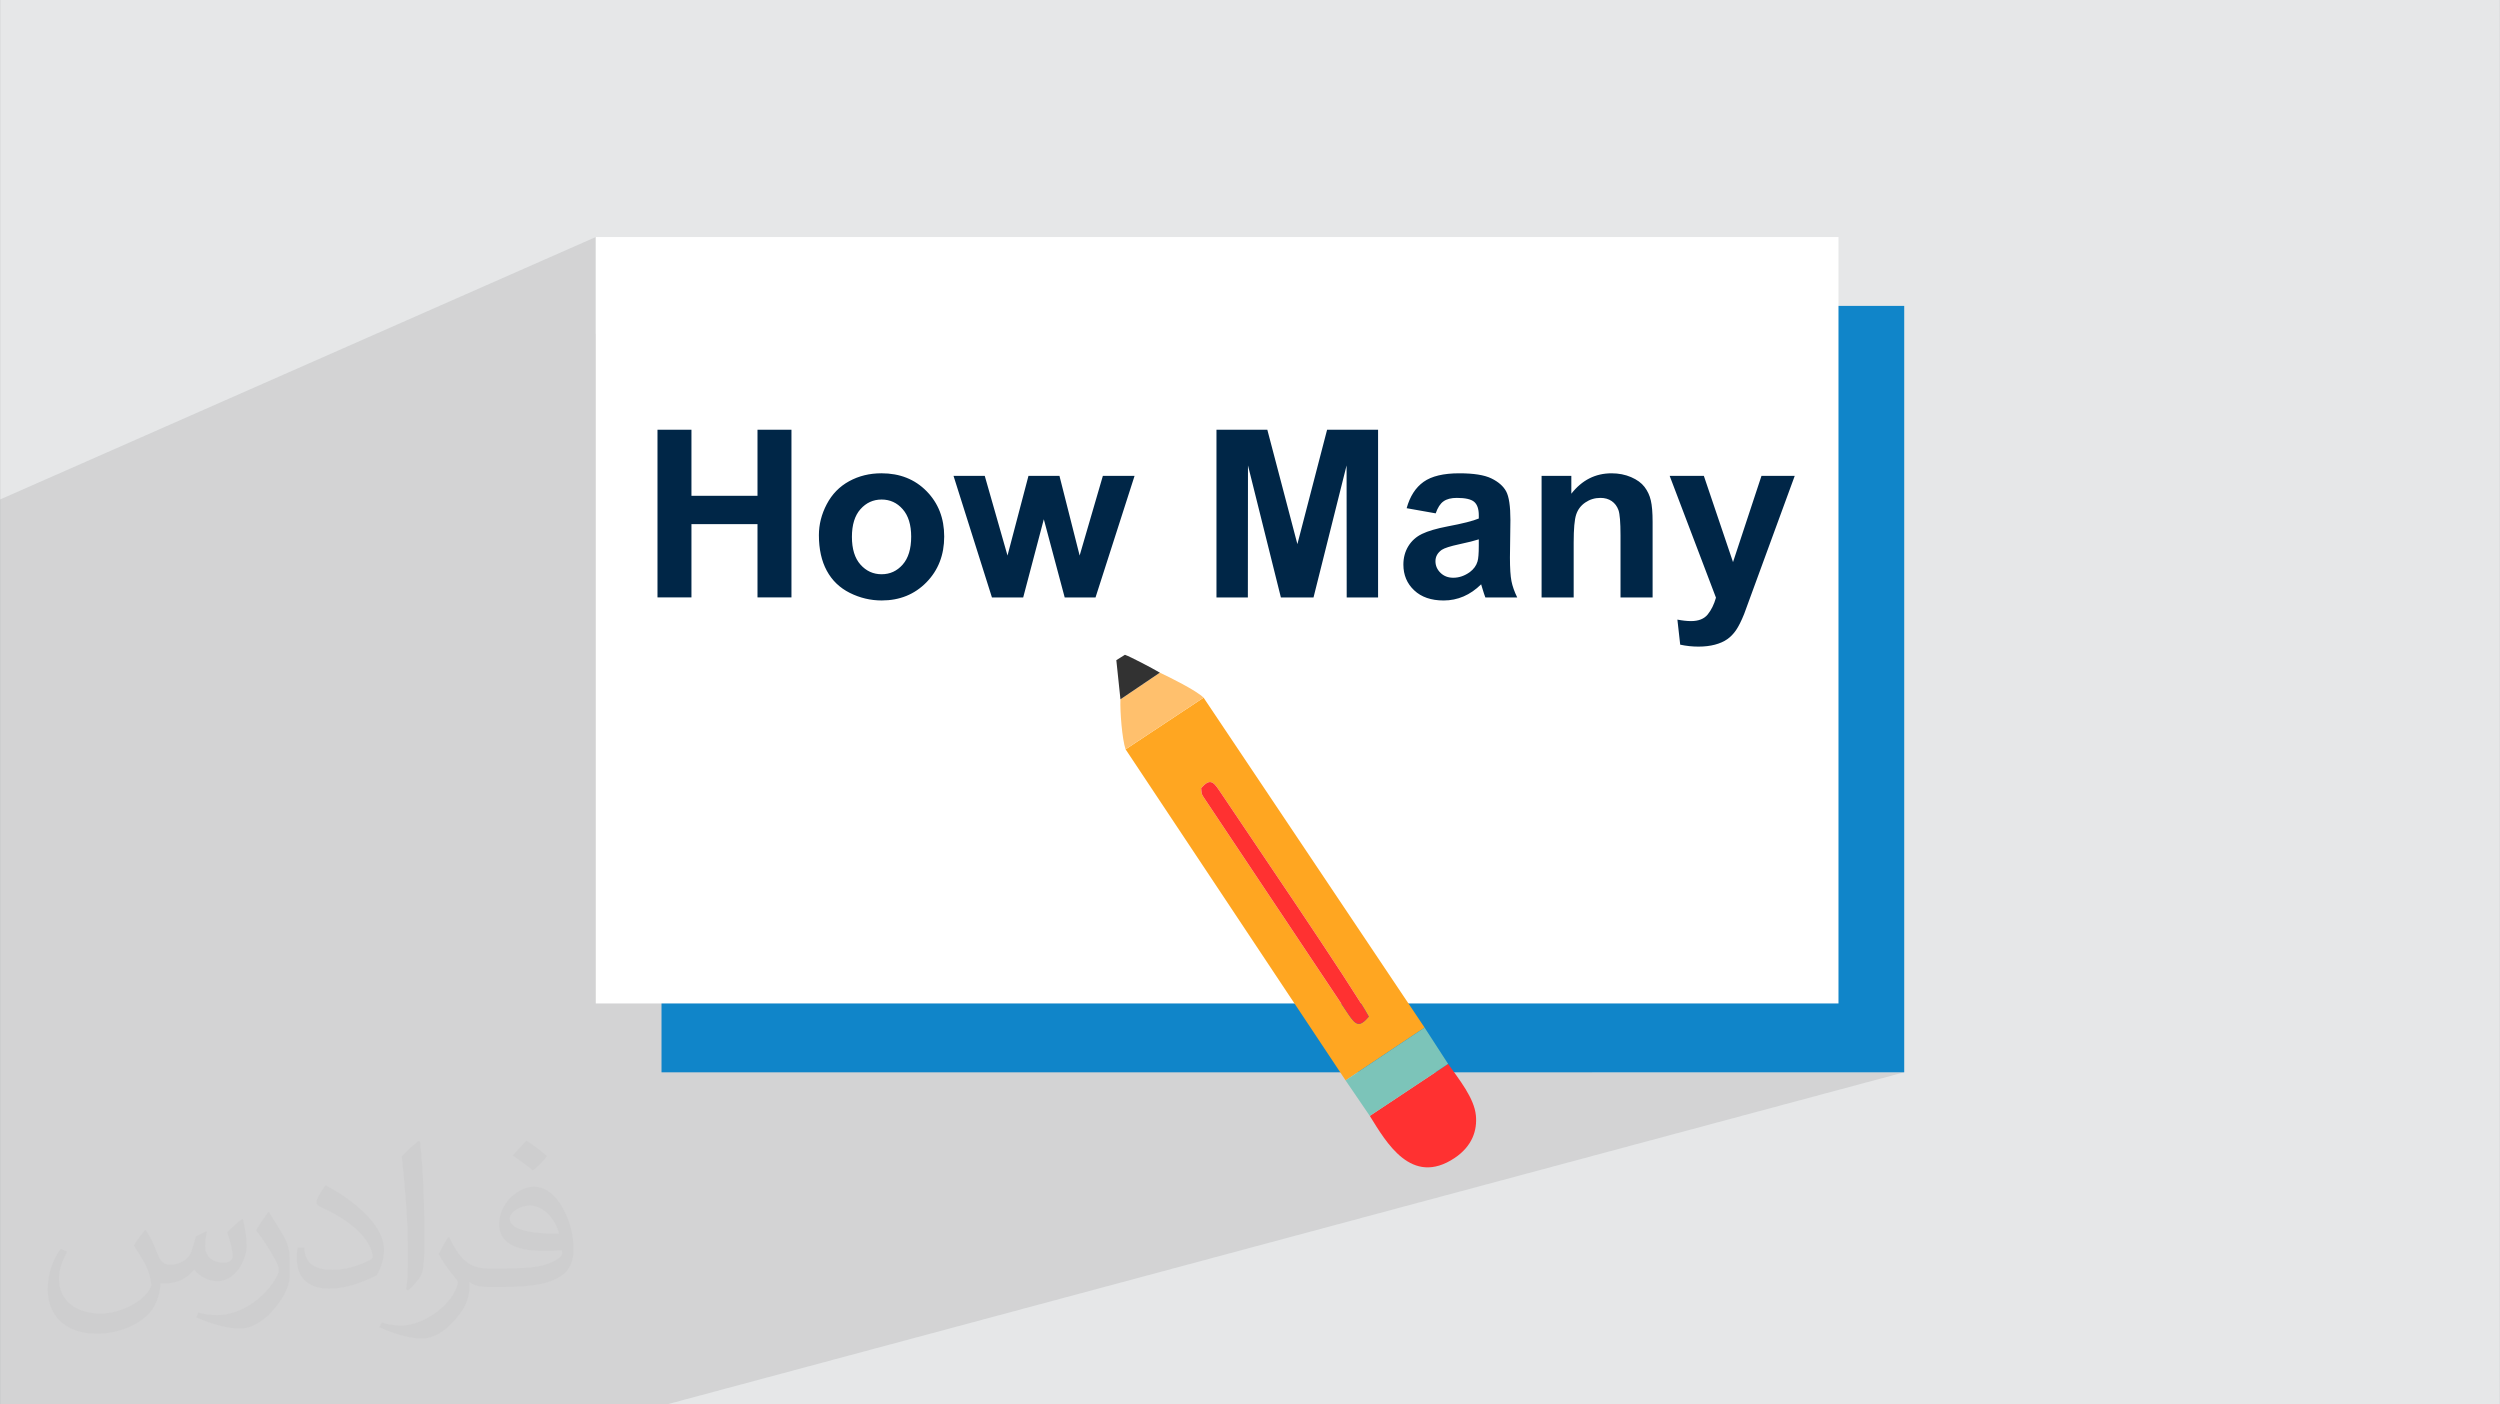 <?xml version="1.0" encoding="UTF-8"?>
<!DOCTYPE svg PUBLIC "-//W3C//DTD SVG 1.0//EN" "http://www.w3.org/TR/2001/REC-SVG-20010904/DTD/svg10.dtd">
<!-- Creator: CorelDRAW -->
<svg xmlns="http://www.w3.org/2000/svg" xml:space="preserve" width="3.708in" height="2.083in" version="1.0" style="shape-rendering:geometricPrecision; text-rendering:geometricPrecision; image-rendering:optimizeQuality; fill-rule:evenodd; clip-rule:evenodd"
viewBox="0 0 3702.73 2080.18"
 xmlns:xlink="http://www.w3.org/1999/xlink"
 xmlns:xodm="http://www.corel.com/coreldraw/odm/2003">
 <rect x="0" y="0" width="3702.73" height="2080.18" fill="#808080" stroke="none"/>
 <defs>
  <style type="text/css">
   <![CDATA[
    .fil3 {fill:#1085C9}
    .fil10 {fill:#323232}
    .fil8 {fill:#7CC4B9}
    .fil0 {fill:#E6E7E8}
    .fil7 {fill:#FF3131}
    .fil6 {fill:#FFA621}
    .fil9 {fill:#FFC06D}
    .fil4 {fill:white}
    .fil5 {fill:#002647;fill-rule:nonzero}
    .fil2 {fill:#373435;fill-opacity:0.031}
    .fil1 {fill:#2B2A29;fill-opacity:0.102}
   ]]>
  </style>
 </defs>
 <g id="Layer_x0020_1">
  <path class="fil0" d="M-0 0l3702.73 0 0 2080.18 -3702.73 0 0 -2080.18z"/>
  <path class="fil1" d="M-0 1553.62l0 -2.39 0 -7.02 0 -0.09 0 -3.59 0 -2.51 0 -11.31 0 -6.83 0 -0.39 0 -11.88 0 -6.92 0 -4.06 0 -22.08 0 -2.19 0 -14.14 0 -19.22 0 -14.63 0 -2.19 0 -10.05 0 -30.38 0 -3.57 0 -0.79 0 -7.61 0 -20.55 0 -5.07 0 -16.66 0 -5 0 -3.95 0 -31.87 0 -9.58 0 -27.24 0 -8.02 0 -38.3 0 -24.28 0 -3.11 0 -34.72 0 -34.59 0 -18.02 0 -35.54 0 -18.54 0 -163.78 0 -131.12 882.34 -388.78 0 143.53 97.36 -41.53 0 183.42 44.34 0 0 39.44 97.83 -39.44 50.3 0 0 108.84 96.47 -37.71 -2.81 1.14 -2.77 1.23 -2.74 1.33 -2.7 1.42 -5.2 3.09 -4.9 3.42 -4.6 3.74 -4.29 4.07 -3.99 4.41 -3.69 4.74 -3.38 5.07 -3.08 5.41 -1.42 2.78 -1.32 2.79 -1.23 2.81 -1.14 2.82 -1.05 2.83 -0.96 2.84 -0.86 2.85 -0.77 2.87 -0.61 2.56 77.47 -29.97 4.19 -1.12 4.38 -0.66 4.57 -0.22 4.55 0.22 4.36 0.66 2.66 0.71 94.93 -36.64 11.96 37.84 99.05 -37.84 -10.83 41.17 289.29 -109.51 0 61.13 163.86 -61.13 -18.22 70.14 47.07 -17.29 0.06 63.55 126.82 -45.89 -2.83 1.14 -2.7 1.23 -2.56 1.34 -2.43 1.43 -2.29 1.53 -4.28 3.38 -3.96 3.81 -3.63 4.23 -3.3 4.67 -2.98 5.09 -2.65 5.52 -2.32 5.95 -1.99 6.38 15.8 2.8 44.9 -16.09 2.39 -0.72 2.57 -0.55 2.74 -0.4 2.92 -0.24 3.1 -0.08 4.52 0.09 4.15 0.28 3.77 0.46 3.4 0.64 3.02 0.83 2.65 1.01 1.34 0.71 102.62 -36.63 0 28.23 78.42 -27.8 -3.87 1.54 -3.77 1.77 -3.68 2.01 -3.58 2.24 -3.48 2.48 -3.39 2.72 -3.29 2.95 -3.2 3.19 -3.1 3.43 -3.01 3.66 -44.06 15.57 0 18.79 72.59 -25.53 2.76 -0.95 2.83 -0.74 2.92 -0.53 3 -0.32 3.08 -0.11 2.39 0.07 2.3 0.22 2.21 0.37 0.53 0.13 95.09 -33.4 15.86 41.71 120.13 -41.71 -42.15 127.72 -40.14 13.55 14.87 39.12 -1.12 3.69 -1.24 3.53 -1.36 3.36 -1.48 3.2 -1.59 3.03 -1.71 2.87 -1.82 2.7 -1.94 2.54 -2.13 2.3 -2.4 1.99 -2.67 1.68 -2.94 1.37 -3.21 1.07 -30.29 10.05 2.94 26.24 3.33 0.67 3.34 0.58 3.35 0.5 3.37 0.4 3.38 0.32 3.4 0.23 3.41 0.14 3.42 0.05 3.36 -0.05 3.27 -0.14 3.18 -0.23 3.1 -0.32 3.01 -0.4 2.92 -0.5 2.82 -0.58 2.74 -0.67 2.66 -0.75 2.55 -0.82 -750.09 246.14 191.35 286.87 736.57 0 -365.53 102 462.89 0 -706.07 189.53 206.84 302.35 -206.84 -302.35 -14.36 3.85 176.06 298.49 -176.06 -298.49 -30.29 8.13 157.97 290.36 -157.97 -290.36 -45.37 12.18 143.57 278.19 -143.57 -278.19 -1036.36 278.19 -154.43 0 -238.61 0 -84.28 0 -0.06 0 -0 0 -0.03 0 -133.55 0 -56.17 0 -0.02 0 -0.01 0 -0.04 0 -129.26 0 -96 0 -0.05 0 -54.83 0 -0.04 0 -0.01 0 -0.01 0 -0.03 0 -40.51 0 0 -181.92 0 -121.32 0 -3.64 0 -0.01 0 -16.09 0 -0.01 0 -4.23 0 -0.01 0 -75.44 0 -0.56 0 -0 0 -12.42 0 -9.94 0 -8.89 0 -4.18 0 -10.06 0 -7.41 0 -12.2 0 -0 0 -5.44 0 -9.72 0 -1.05 0 -0 0 -12.3 0 -14.19 0 -0.04 0 -3.61 0 -4.69 0 -2.96 0 -2.87 0 -1.34z"/>
  <path class="fil2" d="M215.96 1821.93c7.07,10.71 11.65,21.01 16.13,32.45 3.33,6.66 5.09,18.93 20.7,18.93 4.57,0 11.13,-1.35 16.95,-4.57 6.55,-3.44 11.54,-8.64 14.15,-16.53l6.24 -21.01 15.19 -7.49 1.04 1.04c-2.08,7.91 -2.59,15.5 -2.59,21.43 0,17.57 15.19,24.23 27.25,24.23 7.07,0 13.42,-3.44 13.42,-9.89 0,-8.32 -3.53,-22.47 -8.12,-35.16 7.07,-7.07 14.15,-14.15 22.26,-19.87l1.25 0.63c3.53,14.98 5.51,29.75 5.51,39.63 0,9.67 -4.27,20.39 -7.8,27.36 -7.28,13.73 -20.18,24.65 -35.78,24.65 -11.85,0 -25.06,-5.93 -34.12,-16.95l-0.52 0c-8.53,10.61 -21.74,20.18 -42.86,20.18l-6.55 0c-1.04,13.94 -4.05,23.81 -8.64,32.66 -12.58,24.54 -49.92,41.92 -85.08,41.92 -48.89,0 -73.43,-28.19 -73.43,-65.73 0,-23.19 7.59,-44.72 19.24,-60.01l9.56 3.95c-7.28,13.94 -12.17,27.04 -12.17,39.94 0,35.16 28.61,51.9 61.58,51.9 30.58,0 68.44,-19.45 75.31,-42.02 -2.59,-24.65 -11.85,-36.19 -26,-58.66 4.27,-7.49 9.78,-14.98 16.64,-22.98l1.25 0 0 0 0 0 -0.01 -0.04zm563.83 -132.3c10.3,6.45 20.39,14.04 30.27,22.78 -5.51,7.8 -12.38,14.88 -20.91,21.12 -9.89,-8.01 -19.76,-14.88 -29.86,-22.16 6.86,-7.7 13.63,-15.08 20.49,-21.74l0 0 0 0 0 0 0 0 0 0 0.01 0zm5.3 96.11c-16.64,0 -30.27,10.92 -30.27,19.03 0,17.38 33.28,22.78 73.12,22.56 -4.99,-20.39 -22.47,-41.61 -42.86,-41.61l0 0.01zm-37.35 92.99c21.64,0 40.57,-0.63 55.02,-4.27 16.13,-4.05 29.75,-12.17 29.75,-17.78 0,-1.46 0,-3.22 -0.52,-4.68 -9.05,0.83 -19.45,0.83 -28.5,0.83 -29.33,0 -51.79,-6.66 -60.64,-23.09 -2.19,-4.57 -3.74,-9.67 -3.74,-15.5 0,-15.92 6.86,-31.41 18.93,-42.13 10.08,-8.84 21.22,-14.35 32.55,-14.35 20.49,0 36.81,16.44 48.26,42.34 6.24,14.15 10.5,30.47 10.5,51.07 0,13.73 -3.74,25.27 -12.27,33.8 -15.92,15.4 -45.24,21.22 -90.17,21.22l-20.39 0 0 0 -5.3 0c-11.13,0 -19.14,-1.98 -25.48,-6.86l-1.04 0c0.31,2.59 0.52,5.09 0.52,7.49 0,10.08 -3.33,22.98 -10.08,33.28 -19.97,29.64 -41.61,42.53 -60.33,42.53 -18.93,0 -42.13,-7.28 -63.03,-16.75l3.74 -7.28c6.76,2.81 16.13,4.68 29.02,4.68 33.8,0 78.21,-32.45 83.72,-64.17 -1.25,-2.59 -3.53,-6.03 -6.76,-9.67 -9.89,-11.75 -16.13,-21.53 -21.95,-31.82 4.99,-9.89 9.56,-17.78 13.83,-24.96l1.77 -0.21c14.46,29.44 27.56,46.28 56.78,46.28l4.57 0 0 0 21.22 0 0 0 0 0 0 0 0 0 0 0 0.04 0zm-146.45 31.1c2.5,-13.52 2.7,-28.7 2.7,-42.86l0 -21.01c0,-39.21 -4.99,-96.2 -9.05,-133.34 7.07,-7.59 16.95,-16.53 24.75,-22.56l2.29 0.63c5.3,46.7 6.55,100.79 6.55,150.81 0,13.11 -0.52,25.9 -1.77,35.26 -0.73,11.85 -7.59,20.8 -22.26,34.53l-3.22 -1.46zm-150.71 -61.89c0.73,18.41 9.78,32.87 41.4,32.87 19.66,0 36.3,-5.09 54.71,-13.83 3.33,-1.46 5.09,-3.44 5.09,-5.09 0,-11.54 -8.84,-26.83 -23.71,-40.77 -14.46,-13.11 -33.6,-24.65 -51.48,-32.35 -6.14,-2.59 -8.12,-5.3 -8.12,-7.91 0,-5.3 7.07,-16.44 12.9,-24.44l1.98 -0.21c20.49,10.71 43.38,26.63 60.33,44.3 15.4,16.33 24.96,32.87 24.96,50.86 0,13.31 -4.05,25.79 -10.61,37.44 -22.47,11.33 -46.39,19.97 -70.1,19.97 -28.81,0 -48.47,-13.52 -48.47,-45.24 0,-3.44 0,-8.73 1.25,-15.61l9.89 0 0 0 0 0 0 0 0 0 0 0 -0.01 0zm-52.11 -52.32l17.89 28.92c6.55,10.71 12.69,22.37 12.69,40.77l0 23.5c0,19.03 -12.17,39.42 -31.82,59.6 -15.4,13.63 -29.02,19.45 -41.61,19.45 -18.72,0 -40.15,-5.82 -64.9,-16.44l2.81 -7.28c7.8,2.08 16.84,3.84 27.98,3.84 35.58,-0.21 71.97,-26.21 88.61,-57.93 1.98,-3.64 2.7,-7.07 2.7,-9.47 0,-3.64 -1.98,-7.7 -3.53,-11.33 -9.05,-17.05 -19.14,-32.66 -30.27,-47.12 5.82,-9.16 11.65,-17.99 17.99,-26.73l1.46 0.21 0 0 0 0 0 0 0 0 0 0 -0.01 0z"/>
  <g id="_2284146791616">
   <g>
    <rect class="fil3" x="979.7" y="453.09" width="1840.68" height="1135.22"/>
    <rect class="fil4" x="882.34" y="351.09" width="1840.68" height="1135.22"/>
   </g>
   <path class="fil5" d="M973.74 884.9l0 -248.39 50.3 0 0 97.83 97.83 0 0 -97.83 50.3 0 0 248.39 -50.3 0 0 -108.58 -97.83 0 0 108.58 -50.3 0zm239.08 -92.22c0,-15.84 3.87,-31.16 11.68,-45.97 7.81,-14.86 18.85,-26.13 33.13,-33.94 14.28,-7.81 30.18,-11.74 47.81,-11.74 27.23,0 49.5,8.84 66.9,26.54 17.4,17.75 26.07,40.07 26.07,67.13 0,27.29 -8.79,49.9 -26.31,67.82 -17.58,17.92 -39.66,26.88 -66.32,26.88 -16.48,0 -32.21,-3.76 -47.18,-11.22 -14.92,-7.46 -26.31,-18.39 -34.11,-32.84 -7.81,-14.4 -11.68,-31.98 -11.68,-52.68zm48.91 2.55c0,17.86 4.22,31.57 12.66,41.05 8.5,9.54 18.91,14.28 31.34,14.28 12.37,0 22.78,-4.74 31.17,-14.28 8.38,-9.48 12.6,-23.3 12.6,-41.4 0,-17.63 -4.22,-31.22 -12.6,-40.7 -8.38,-9.54 -18.79,-14.28 -31.17,-14.28 -12.43,0 -22.84,4.74 -31.34,14.28 -8.44,9.48 -12.66,23.19 -12.66,41.05zm207.39 89.68l-56.89 -180.05 46.26 0 33.7 118.01 31.05 -118.01 45.91 0 29.89 118.01 34.4 -118.01 46.95 0 -57.82 180.05 -45.67 0 -30.93 -115.81 -30.53 115.81 -46.31 0zm332.58 0l0 -248.39 75.33 0 44.52 169.41 44 -169.41 75.51 0 0 248.39 -46.48 0 -0.17 -195.54 -48.97 195.54 -48.34 0 -48.74 -195.54 -0.17 195.54 -46.48 0zm324.71 -124.54l-43.02 -7.63c4.86,-17.58 13.24,-30.58 25.1,-39.03 11.85,-8.44 29.49,-12.66 52.85,-12.66 21.22,0 37.06,2.48 47.47,7.52 10.35,5.03 17.69,11.39 21.92,19.14 4.22,7.75 6.36,21.92 6.36,42.61l-0.7 55.51c0,15.79 0.75,27.47 2.26,34.98 1.5,7.52 4.34,15.55 8.5,24.11l-47.18 0c-1.21,-3.12 -2.78,-7.75 -4.57,-13.88 -0.75,-2.83 -1.33,-4.68 -1.67,-5.55 -8.1,7.98 -16.77,13.94 -26.02,17.93 -9.25,3.99 -19.08,6.01 -29.55,6.01 -18.44,0 -33.01,-5.03 -43.65,-15.09 -10.64,-10 -15.96,-22.72 -15.96,-38.1 0,-10.12 2.43,-19.2 7.28,-27.18 4.86,-7.92 11.62,-14.05 20.41,-18.27 8.73,-4.22 21.33,-7.92 37.81,-11.1 22.2,-4.16 37.64,-8.09 46.2,-11.68l0 -4.8c0,-9.25 -2.25,-15.84 -6.77,-19.83 -4.57,-3.93 -13.12,-5.9 -25.67,-5.9 -8.5,0 -15.09,1.68 -19.83,5.09 -4.8,3.36 -8.62,9.31 -11.57,17.81zm63.83 38.5c-6.07,2.02 -15.72,4.45 -28.97,7.28 -13.18,2.83 -21.85,5.61 -25.9,8.27 -6.19,4.45 -9.31,10 -9.31,16.77 0,6.71 2.49,12.43 7.46,17.29 4.97,4.85 11.28,7.28 18.97,7.28 8.56,0 16.77,-2.83 24.57,-8.44 5.72,-4.34 9.54,-9.54 11.33,-15.79 1.21,-4.05 1.85,-11.79 1.85,-23.19l0 -9.48zm257.46 86.04l-47.53 0 0 -91.76c0,-19.43 -1.04,-31.97 -3.06,-37.64 -2.08,-5.72 -5.38,-10.12 -10,-13.3 -4.62,-3.18 -10.17,-4.74 -16.65,-4.74 -8.33,0 -15.78,2.26 -22.38,6.77 -6.65,4.51 -11.16,10.52 -13.59,17.93 -2.49,7.46 -3.7,21.22 -3.7,41.34l0 81.41 -47.53 0 0 -180.05 44.06 0 0 26.42c15.78,-20.18 35.62,-30.24 59.61,-30.24 10.52,0 20.18,1.91 28.91,5.66 8.79,3.82 15.38,8.62 19.83,14.45 4.51,5.9 7.63,12.55 9.37,20.01 1.79,7.46 2.66,18.1 2.66,31.98l0 111.76zm25.26 -180.05l50.65 0 43.19 127.72 42.15 -127.72 49.26 0 -63.48 173.28 -11.45 31.28c-4.22,10.46 -8.21,18.44 -12.03,24 -3.76,5.49 -8.15,10 -13.07,13.41 -4.91,3.47 -10.98,6.13 -18.21,8.04 -7.17,1.91 -15.32,2.89 -24.4,2.89 -9.13,0 -18.15,-0.98 -27,-2.89l-4.16 -37.12c7.46,1.45 14.22,2.2 20.24,2.2 11.1,0 19.31,-3.24 24.63,-9.77 5.32,-6.53 9.43,-14.86 12.26,-24.92l-68.57 -180.39z"/>
   <g>
    <path class="fil6" d="M1996.87 1501.93c11.68,17.5 16.81,19.71 30.45,3.92 -22.39,-41.84 -182.61,-276.75 -221.5,-335.04 -9.3,-13.94 -14.34,-17.63 -26.82,-3.38 1.06,9.87 -0.29,7.43 6.18,17.14l211.68 317.35 0 0.01 0.01 0zm-329.77 -392l115.53 -76.53 327.37 488.68 -117.04 78.18 -325.85 -490.33 0 0 -0.01 0z"/>
    <path class="fil7" d="M2028.81 1652.86l115.95 -77.08c16.43,23.24 38.68,50.59 41.19,76.34 2.13,21.92 -5.13,45.53 -31.65,63.2 -63.84,42.53 -101.26,-23.43 -125.49,-62.47l0 0.01 0 0 0 -0z"/>
    <path class="fil7" d="M1996.87 1501.93l-211.68 -317.35c-6.48,-9.72 -5.13,-7.27 -6.18,-17.14 12.48,-14.25 17.52,-10.57 26.82,3.38 38.89,58.3 199.11,293.21 221.5,335.04 -13.64,15.79 -18.77,13.58 -30.45,-3.92l0 -0.01 -0.01 0z"/>
    <path class="fil8" d="M1992.95 1600.28l117.04 -78.18 34.78 53.7 -115.96 77.08 -35.86 -52.59 0 -0.01 0 0 0 0z"/>
    <path class="fil9" d="M1659.46 1035.83l58.4 -39.48c14.24,6.66 54.34,26.5 64.76,37.05l-115.53 76.53c-5.11,-14.82 -8.39,-55.9 -7.64,-74.1l0 0 0.01 0 -0 0z"/>
    <path class="fil10" d="M1717.86 996.35l-58.4 39.48 -6.1 -57.99 12.76 -7.98c8.31,2.94 39.96,19.53 51.74,26.48l0.01 0.01 -0.01 0z"/>
   </g>
  </g>
 </g>
</svg>
